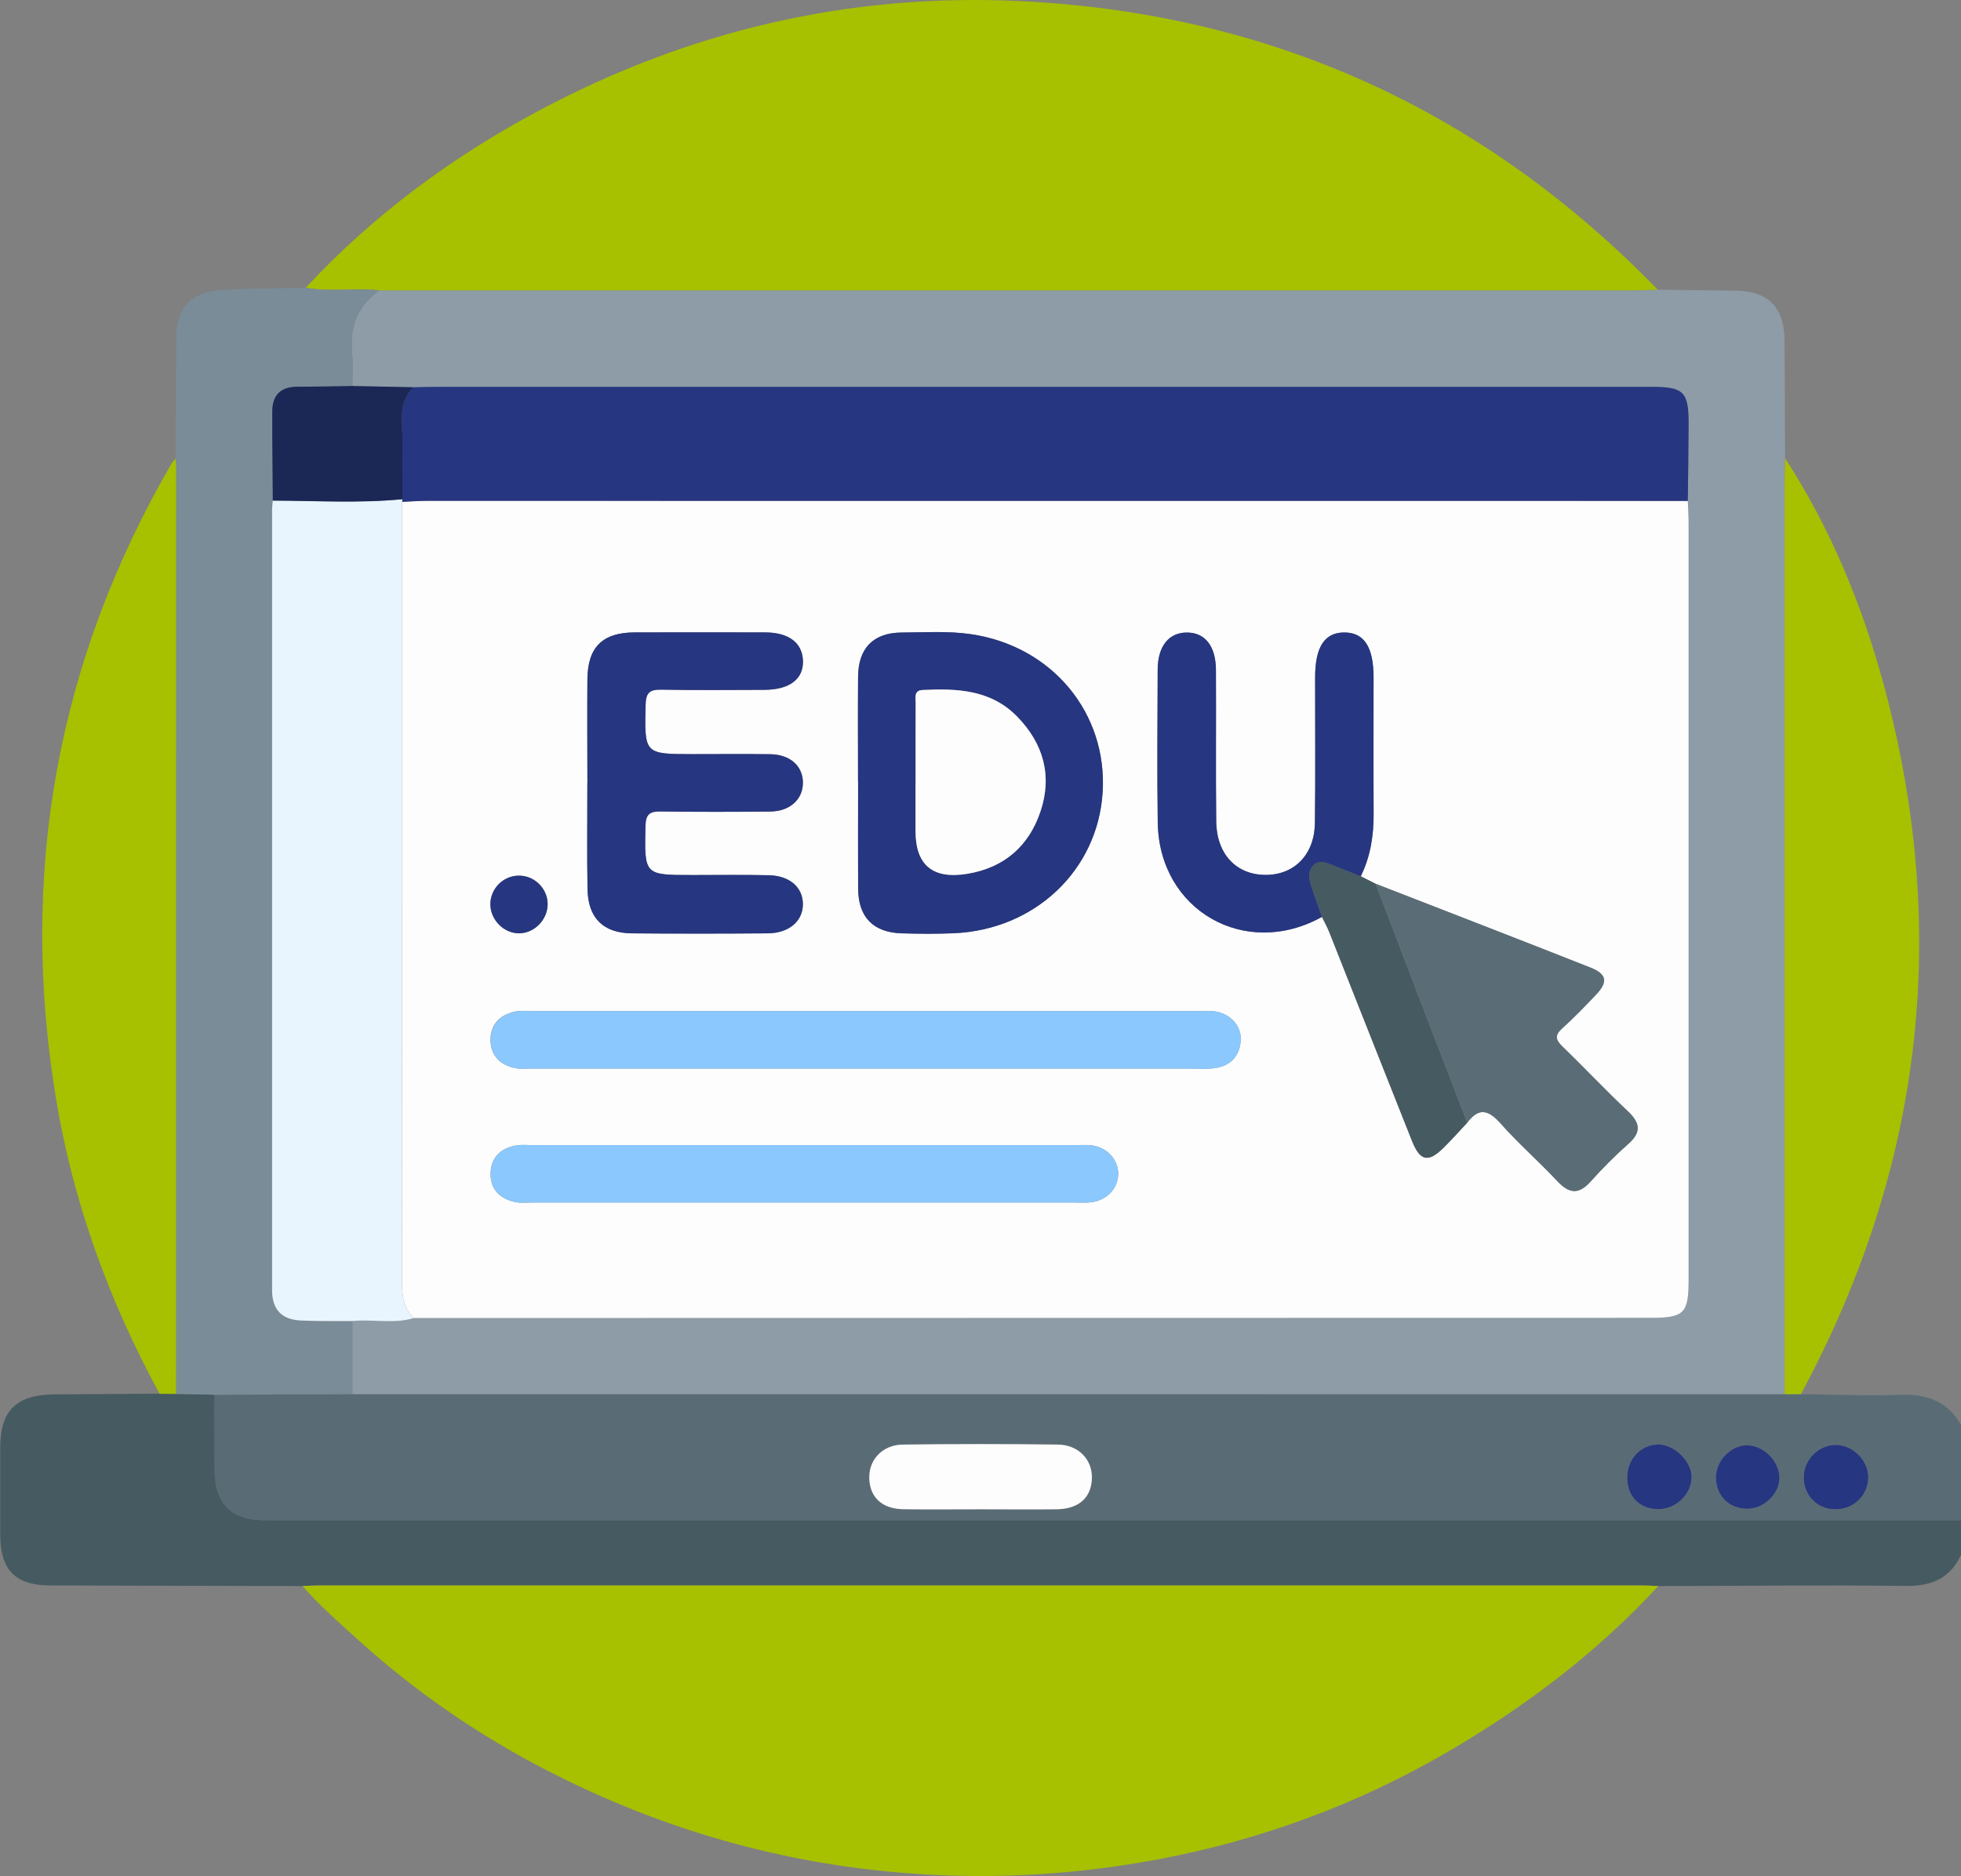 <svg xmlns="http://www.w3.org/2000/svg" id="Camada_2" viewBox="0 0 296.96 284.14"><rect x="0" y="0" width="296.96" height="284.14" fill="#808080" stroke="none"/><defs><style>.cls-1{fill:#465a61;}.cls-2{fill:#1b2856;}.cls-3{fill:#fefdfd;}.cls-4{fill:#e9f5fe;}.cls-5{fill:#263680;}.cls-6{fill:#7a8c98;}.cls-7{fill:#8ac8fd;}.cls-8{fill:#8d9ca7;}.cls-9{fill:#596c76;}.cls-10{fill:#5a6d76;}.cls-11{fill:#a7c000;}</style></defs><g id="Camada_1-2"><g><path class="cls-9" d="m272.71,211.16c5.02.05,10.04.26,15.06.09,3.99-.14,7.14.96,9.19,4.53v14.5c-85.55,0-171.09,0-256.64,0-5.34,0-7.82-2.45-7.84-7.73-.01-3.77-.03-7.54-.05-11.31,6.97-.03,13.95-.06,20.92-.09,72.29,0,144.59,0,216.88.01.82,0,1.65,0,2.47,0Zm-124.34,17.43c3.86,0,7.72.03,11.58,0,3.4-.04,5.31-1.75,5.38-4.72.07-2.81-2.03-5.05-5.16-5.08-7.82-.09-15.64-.1-23.46,0-3.11.04-5.18,2.32-5.09,5.15.1,2.85,1.97,4.59,5.15,4.64,3.86.06,7.72.01,11.58.02Zm134.54-4.69c.09-2.51-2.09-4.87-4.64-5.03-2.67-.17-5.05,2.06-5.12,4.78-.06,2.72,1.89,4.83,4.57,4.95,2.8.12,5.09-1.95,5.19-4.7Zm-36.48-.15c-.03,2.84,1.82,4.77,4.6,4.83,2.71.05,5.09-2.17,5.14-4.81.05-2.41-2.66-5.05-5.11-4.98-2.62.07-4.61,2.19-4.63,4.96Zm23.04.09c0-2.47-2.3-4.85-4.78-4.94-2.45-.08-4.8,2.25-4.82,4.79-.02,2.78,1.91,4.77,4.66,4.82,2.55.04,4.93-2.21,4.94-4.67Z"></path><path class="cls-1" d="m32.44,211.23c.02,3.77.03,7.54.05,11.31.02,5.28,2.49,7.73,7.84,7.73,85.55,0,171.09,0,256.64,0v5.22c-1.66,3.57-4.44,4.75-8.36,4.71-12.49-.15-24.98,0-37.47.02-.77-.03-1.54-.09-2.31-.09-66.89,0-133.78,0-200.66,0-.77,0-1.54.06-2.31.09-12.73-.03-25.45-.06-38.18-.09-5.38-.01-7.65-2.31-7.65-7.78,0-4.34,0-8.68,0-13.02,0-5.72,2.41-8.09,8.26-8.14,5.3-.04,10.6-.08,15.9-.11.83,0,1.66.02,2.49.02,1.93.04,3.85.08,5.78.12Z"></path><path class="cls-8" d="m270.24,211.15c-72.29,0-144.59,0-216.88-.01,0-3.68,0-7.36,0-11.04,3.09-.34,6.24.49,9.3-.46,62.4-.01,124.81-.02,187.21-.03,5.18,0,5.84-.65,5.84-5.8,0-38.16,0-76.31,0-114.47,0-1.16-.08-2.31-.12-3.47.04-3.86.11-7.72.12-11.58.02-4.97-.72-5.69-5.65-5.69-61.13,0-122.26,0-183.39,0-1.35,0-2.7.04-4.05.06-3.09-.06-6.17-.13-9.26-.19,0-1.62.14-3.25-.03-4.85-.41-4.01.75-7.28,4.13-9.63,1.83,0,3.66,0,5.5,0,61.44,0,122.88,0,184.31,0,1.25,0,2.51-.07,3.76-.11,3.94.04,7.88.09,11.82.14,4.91.06,7.35,2.53,7.39,7.52.04,5.96.06,11.93.08,17.89-.03,1.35-.08,2.7-.08,4.06,0,45.89,0,91.78-.01,137.67Z"></path><path class="cls-11" d="m251.04,43.87c-1.25.04-2.51.11-3.76.11-61.44,0-122.88,0-184.31,0-1.83,0-3.66,0-5.5,0-3.71-.42-7.47.3-11.17-.41,10.22-10.99,22.13-19.79,35.33-26.83C104.35,4.62,128.65-1.06,154.36.16c37.91,1.81,70.19,16.45,96.68,43.71Z"></path><path class="cls-11" d="m45.84,240.22c.77-.03,1.54-.09,2.31-.09,66.89,0,133.78,0,200.66,0,.77,0,1.54.06,2.31.09-9.36,10.14-20.25,18.36-32.15,25.26-13.45,7.8-27.86,13.12-43.13,16.04-12.42,2.37-24.92,3.15-37.61,2.25-19.62-1.39-38.05-6.68-55.44-15.65-10.4-5.36-19.99-11.97-28.68-19.86-2.86-2.59-5.75-5.12-8.29-8.04Z"></path><path class="cls-6" d="m46.3,43.58c3.7.71,7.46-.01,11.17.41-3.39,2.35-4.54,5.62-4.13,9.63.16,1.6.03,3.23.03,4.85-2.79.04-5.57.1-8.36.11-2.5,0-3.76,1.28-3.78,3.7-.02,4.52.05,9.03.08,13.55-.04.48-.11.96-.11,1.44,0,39.38-.01,78.76,0,118.14,0,2.93,1.43,4.47,4.35,4.61,2.6.12,5.21.07,7.81.09,0,3.68,0,7.36,0,11.04-6.97.03-13.95.06-20.92.09-1.93-.04-3.85-.08-5.78-.12,0-46.75.02-93.49.02-140.24,0-.48-.05-.96-.08-1.45.03-6.05.05-12.1.09-18.15.03-4.58,2.08-7,6.66-7.33,4.3-.31,8.63-.26,12.95-.36Z"></path><path class="cls-11" d="m26.6,69.43c.03.48.08.96.08,1.45,0,46.75-.01,93.49-.02,140.24-.83,0-1.66-.02-2.49-.02-7.67-14.09-13.11-28.98-15.71-44.83-5.61-34.14.19-66.24,17.59-96.19.14-.24.37-.43.56-.64Z"></path><path class="cls-11" d="m270.24,211.15c0-45.89,0-91.78.01-137.67,0-1.35.05-2.7.08-4.06,6.87,10.6,11.64,22.15,14.93,34.28,10.15,37.46,5.87,73.3-12.55,107.46-.82,0-1.65,0-2.47,0Z"></path><path class="cls-3" d="m148.37,228.59c-3.86,0-7.72.04-11.58-.01-3.19-.05-5.05-1.79-5.15-4.64-.1-2.82,1.97-5.11,5.09-5.15,7.82-.1,15.64-.1,23.46,0,3.13.04,5.22,2.27,5.16,5.08-.07,2.96-1.98,4.68-5.38,4.72-3.86.04-7.72,0-11.58,0Z"></path><path class="cls-5" d="m282.91,223.89c-.09,2.74-2.39,4.82-5.19,4.7-2.68-.12-4.63-2.23-4.57-4.95.06-2.72,2.45-4.95,5.12-4.78,2.55.16,4.73,2.52,4.64,5.03Z"></path><path class="cls-5" d="m246.42,223.74c.03-2.77,2.01-4.89,4.63-4.96,2.45-.06,5.16,2.57,5.11,4.98-.05,2.63-2.43,4.86-5.14,4.81-2.78-.05-4.63-1.99-4.6-4.83Z"></path><path class="cls-5" d="m269.46,223.84c0,2.45-2.39,4.71-4.94,4.67-2.76-.05-4.68-2.04-4.66-4.82.02-2.54,2.37-4.87,4.82-4.79,2.48.09,4.79,2.47,4.78,4.94Z"></path><path class="cls-3" d="m255.59,75.86c.04,1.16.12,2.31.12,3.47,0,38.16,0,76.31,0,114.47,0,5.15-.66,5.8-5.84,5.8-62.4.01-124.81.02-187.21.03-1.68-1.61-1.79-3.63-1.79-5.82.04-39.27.03-78.54.03-117.8,1.25-.06,2.5-.16,3.75-.16,63.65,0,127.29,0,190.94.01Zm-55.4,63.01c.37.77.79,1.52,1.11,2.31,4.18,10.54,8.34,21.1,12.53,31.63,1.22,3.06,2.46,3.31,4.79,1,1.23-1.21,2.37-2.51,3.56-3.77,1.81-2.43,3.28-1.89,5.12.19,2.68,3.03,5.76,5.7,8.52,8.66,1.77,1.89,3.22,2.08,5.02.08,1.8-2,3.71-3.94,5.73-5.72,2.06-1.82,1.75-3.22-.11-4.98-3.37-3.17-6.54-6.56-9.87-9.77-1.08-1.04-1.17-1.72-.02-2.76,1.79-1.61,3.47-3.35,5.12-5.1,1.82-1.92,1.63-3.11-.87-4.1-10.83-4.29-21.69-8.48-32.55-12.7l-2.22-1.12c1.49-3.01,1.98-6.21,1.95-9.55-.04-6.86-.01-13.71-.01-20.57,0-4.61-1.44-6.81-4.43-6.81-2.99,0-4.42,2.19-4.42,6.82,0,7.34.06,14.68-.03,22.02-.06,4.78-3.08,7.87-7.44,7.88-4.44.01-7.45-3.13-7.51-8.12-.08-7.63,0-15.26-.04-22.89-.02-3.65-1.64-5.68-4.36-5.7-2.75-.02-4.44,2.04-4.46,5.61-.03,7.72-.1,15.45.01,23.17.19,13.3,13.24,20.76,24.86,14.29Zm-111.23-20.39c0,5.41-.08,10.82.02,16.23.08,4.34,2.39,6.61,6.7,6.65,6.86.07,13.72.05,20.57,0,3.25-.02,5.37-1.87,5.34-4.47-.03-2.51-2.01-4.26-5.16-4.33-3.86-.08-7.73-.02-11.59-.03-7.32,0-7.24,0-7.09-7.42.04-1.87.71-2.24,2.39-2.21,5.5.08,11.01.07,16.52.01,3.03-.03,5.02-1.93,4.93-4.52-.08-2.46-2.01-4.13-4.96-4.16-3.86-.05-7.73-.01-11.59-.01-7.5,0-7.44,0-7.27-7.45.04-1.74.52-2.36,2.31-2.32,5.21.1,10.43.05,15.65.03,3.83-.01,5.97-1.63,5.87-4.41-.09-2.73-2.16-4.29-5.77-4.29-6.57-.01-13.14-.02-19.71,0-4.85.02-7.11,2.23-7.16,7.05-.05,5.22-.01,10.43,0,15.65Zm40.98-.07c0,5.41-.03,10.81,0,16.22.03,4.29,2.31,6.6,6.6,6.73,2.6.07,5.22.09,7.82-.01,12.33-.5,21.86-9.53,22.6-21.34.75-11.99-7.64-22.19-20.01-23.97-3.41-.49-6.93-.26-10.41-.24-4.28.03-6.57,2.36-6.61,6.68-.04,5.31-.01,10.62,0,15.93Zm1.13,43.42c16.33,0,32.66,0,48.98,0,1.26,0,2.53.11,3.76-.04,2.41-.29,3.87-1.7,4.07-4.15.18-2.26-1.61-4.19-4.04-4.48-.76-.09-1.54-.03-2.32-.03-33.62,0-67.24,0-100.87,0-.87,0-1.77-.11-2.6.07-2.35.49-3.83,1.95-3.77,4.42.06,2.31,1.51,3.7,3.74,4.15.84.17,1.73.06,2.6.06,16.81,0,33.62,0,50.43,0Zm-9.48,20.3c13.71,0,27.43,0,41.14,0,.77,0,1.55.05,2.32-.02,2.46-.22,4.25-2.03,4.28-4.28.03-2.25-1.75-4.13-4.18-4.38-.67-.07-1.35-.02-2.03-.02-27.52,0-55.05,0-82.57,0-.77,0-1.56-.08-2.31.04-2.39.4-3.91,1.81-3.95,4.26-.03,2.45,1.47,3.89,3.84,4.35.75.14,1.54.05,2.31.05,13.71,0,27.43,0,41.14,0Zm-38.66-45.23c-.02-2.4-2.06-4.36-4.46-4.29-2.3.07-4.17,1.96-4.21,4.25-.04,2.38,1.98,4.47,4.32,4.48,2.34.01,4.37-2.07,4.35-4.45Z"></path><path class="cls-5" d="m255.59,75.86c-63.65,0-127.29-.01-190.94-.01-1.25,0-2.5.11-3.75.16,0-.14.02-.27.03-.41,0-3.92.08-7.85-.06-11.76-.07-2.02.28-3.76,1.75-5.19,1.35-.02,2.7-.06,4.05-.06,61.13,0,122.26,0,183.39,0,4.93,0,5.67.73,5.65,5.69-.01,3.86-.08,7.72-.12,11.58Z"></path><path class="cls-4" d="m60.9,76.01c0,39.27.01,78.54-.03,117.8,0,2.19.11,4.21,1.79,5.82-3.06.95-6.21.12-9.3.46-2.61-.02-5.21.03-7.81-.09-2.92-.14-4.35-1.68-4.35-4.61-.01-39.38,0-78.76,0-118.14,0-.48.07-.96.11-1.44,6.54.01,13.09.42,19.62-.21-.01.14-.02.27-.03.41Z"></path><path class="cls-2" d="m60.93,75.61c-6.53.64-13.08.23-19.62.21-.03-4.52-.1-9.03-.08-13.55.01-2.42,1.28-3.7,3.78-3.7,2.79,0,5.57-.07,8.36-.11,3.09.06,6.17.13,9.26.19-1.47,1.43-1.83,3.17-1.75,5.19.14,3.92.05,7.84.06,11.76Z"></path><path class="cls-7" d="m131.07,161.84c-16.81,0-33.62,0-50.43,0-.87,0-1.76.1-2.6-.06-2.24-.45-3.68-1.84-3.74-4.15-.06-2.46,1.42-3.93,3.77-4.42.84-.17,1.73-.07,2.6-.07,33.62,0,67.24,0,100.87,0,.77,0,1.55-.06,2.32.03,2.43.29,4.22,2.22,4.04,4.48-.2,2.45-1.66,3.86-4.07,4.15-1.24.15-2.51.04-3.76.04-16.33,0-32.66,0-48.98,0Z"></path><path class="cls-10" d="m208.29,133.84c10.85,4.23,21.72,8.42,32.55,12.7,2.5.99,2.69,2.17.87,4.1-1.66,1.75-3.34,3.49-5.12,5.1-1.15,1.04-1.06,1.72.02,2.76,3.33,3.21,6.5,6.6,9.87,9.77,1.87,1.76,2.17,3.16.11,4.98-2.02,1.78-3.93,3.72-5.73,5.72-1.8,2-3.25,1.81-5.02-.08-2.76-2.96-5.84-5.63-8.52-8.66-1.84-2.08-3.32-2.62-5.12-.19-1.97-5.1-3.94-10.19-5.89-15.29-2.67-6.97-5.33-13.94-8-20.92Z"></path><path class="cls-7" d="m121.59,182.13c-13.71,0-27.43,0-41.14,0-.77,0-1.57.09-2.31-.05-2.37-.45-3.88-1.9-3.84-4.35.03-2.45,1.56-3.86,3.95-4.26.75-.12,1.54-.04,2.31-.04,27.52,0,55.05,0,82.57,0,.68,0,1.36-.05,2.03.02,2.43.25,4.21,2.13,4.18,4.38-.03,2.25-1.82,4.06-4.28,4.28-.77.07-1.54.02-2.32.02-13.71,0-27.43,0-41.14,0Z"></path><path class="cls-1" d="m200.19,138.87c-.54-1.52-1.1-3.04-1.6-4.58-.36-1.1-.64-2.27.3-3.23.92-.94,1.95-.41,2.93-.02,1.42.56,2.83,1.12,4.25,1.68.74.37,1.48.75,2.22,1.12,2.67,6.97,5.33,13.95,8,20.92,1.96,5.1,3.93,10.19,5.89,15.29-1.18,1.26-2.33,2.56-3.56,3.77-2.33,2.31-3.57,2.06-4.79-1-4.2-10.54-8.35-21.09-12.53-31.63-.31-.79-.74-1.54-1.11-2.31Z"></path><g><path class="cls-5" d="m88.95,118.48c0-5.22-.04-10.43,0-15.65.05-4.83,2.31-7.04,7.16-7.05,6.57-.02,13.14-.01,19.71,0,3.61,0,5.67,1.56,5.77,4.29.1,2.78-2.04,4.4-5.87,4.41-5.22.01-10.43.07-15.65-.03-1.79-.03-2.27.58-2.31,2.32-.17,7.45-.22,7.45,7.27,7.45,3.86,0,7.73-.04,11.59.01,2.95.04,4.88,1.71,4.96,4.16.09,2.59-1.9,4.49-4.93,4.52-5.51.06-11.01.07-16.52-.01-1.68-.03-2.35.34-2.39,2.21-.16,7.42-.23,7.42,7.09,7.42,3.86,0,7.73-.06,11.59.03,3.15.07,5.13,1.82,5.16,4.33.03,2.6-2.08,4.45-5.34,4.47-6.86.05-13.72.06-20.57,0-4.31-.04-6.62-2.32-6.7-6.65-.1-5.41-.02-10.82-.03-16.23Z"></path><path class="cls-5" d="m129.94,118.41c0-5.31-.03-10.62.01-15.93.03-4.32,2.32-6.66,6.61-6.68,3.47-.02,7-.25,10.41.24,12.37,1.78,20.76,11.98,20.01,23.97-.74,11.81-10.28,20.84-22.6,21.34-2.6.11-5.22.09-7.82.01-4.29-.12-6.57-2.44-6.6-6.73-.04-5.41,0-10.81-.01-16.22Zm8.71.21v7.25q0,7.76,7.84,6.48c5.58-.92,9.32-4.2,11.08-9.44,1.81-5.42.45-10.3-3.54-14.38-3.98-4.07-9.08-4.27-14.29-4.02-1.37.07-1.07,1.14-1.07,1.94-.02,4.06-.01,8.12-.01,12.18Z"></path><path class="cls-5" d="m200.19,138.87c-11.62,6.47-24.67-.99-24.86-14.29-.11-7.72-.04-15.45-.01-23.17.01-3.56,1.71-5.63,4.46-5.61,2.72.02,4.34,2.05,4.36,5.7.04,7.63-.04,15.26.04,22.89.05,4.99,3.06,8.13,7.51,8.12,4.36-.01,7.38-3.1,7.44-7.88.09-7.34.02-14.68.03-22.02,0-4.62,1.43-6.82,4.42-6.82,3,0,4.43,2.2,4.43,6.81,0,6.86-.03,13.71.01,20.57.02,3.33-.47,6.54-1.95,9.55-1.41-.56-2.83-1.12-4.25-1.68-.98-.38-2.01-.91-2.93.02-.94.95-.66,2.13-.3,3.23.5,1.54,1.06,3.05,1.6,4.58Z"></path><path class="cls-5" d="m82.93,136.91c.02,2.38-2.02,4.46-4.35,4.45-2.34-.01-4.36-2.1-4.32-4.48.04-2.29,1.91-4.19,4.21-4.25,2.4-.07,4.44,1.89,4.46,4.29Z"></path></g><path class="cls-3" d="m138.65,118.62c0-4.06-.01-8.12.01-12.18,0-.8-.3-1.88,1.07-1.94,5.21-.25,10.31-.05,14.29,4.02,3.99,4.08,5.36,8.97,3.54,14.38-1.76,5.25-5.5,8.52-11.08,9.44q-7.84,1.29-7.84-6.48c0-2.42,0-4.83,0-7.25Z"></path></g></g></svg>